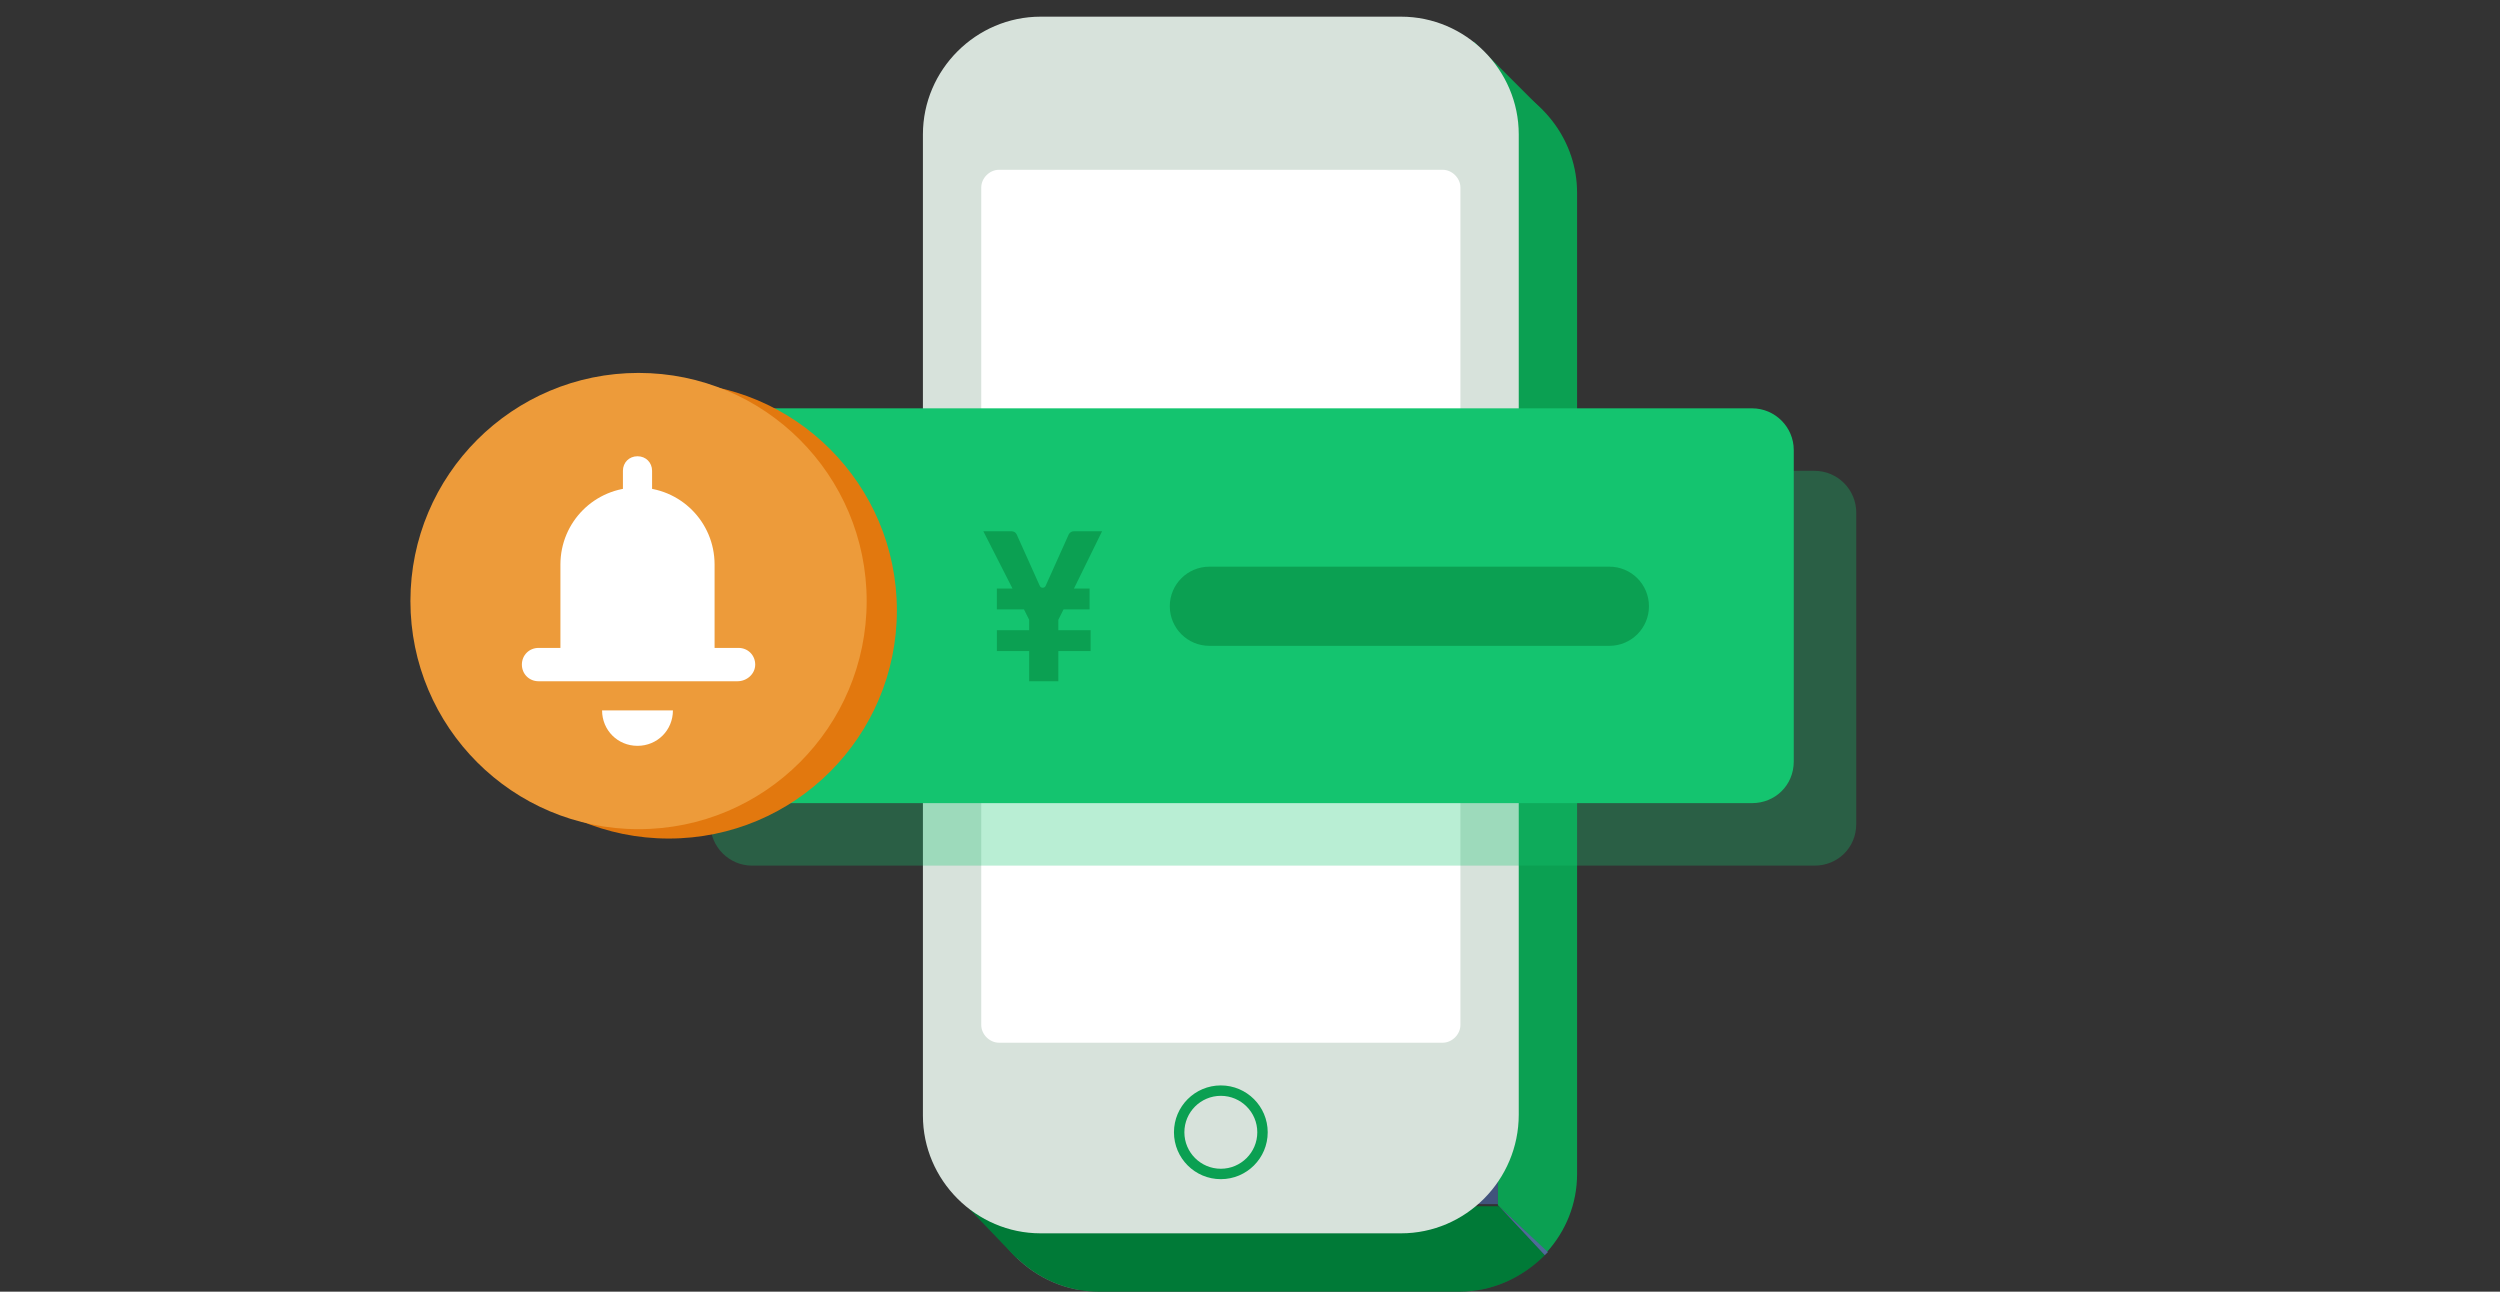 <svg id="レイヤー_1" xmlns="http://www.w3.org/2000/svg" xmlns:xlink="http://www.w3.org/1999/xlink" viewBox="0 0 240 124"><rect x="0" y="0" width="240" height="124" fill="#333333" stroke="none"/><style>.st3{fill:#007a37}.st4{fill:#0ba052}.st7{fill:#fff}</style><defs><path id="SVGID_1_" d="M140.1 124h-34.6c-6.2 0-11.3-5.1-11.3-11.3V18.5c0-6.2 5.1-11.3 11.3-11.3h34.6c6.2 0 11.3 5.1 11.3 11.3v94.1c0 6.3-5.1 11.4-11.3 11.4z"/></defs><clipPath id="SVGID_2_"><use xlink:href="#SVGID_1_" overflow="visible"/></clipPath><g opacity=".4" clip-path="url(#SVGID_2_)"><linearGradient id="SVGID_3_" gradientUnits="userSpaceOnUse" x1="-1493.233" y1="1707.506" x2="-1493.233" y2="1766.42" gradientTransform="scale(-1 1) rotate(90 0 1614.921)"><stop offset="0" stop-color="#fff"/><stop offset="1" stop-color="#006635"/></linearGradient><path fill="url(#SVGID_3_)" d="M151.5 123.8l-4.2-4.2H92.6v4.2z"/></g><path d="M143.9 7.8c-1.2-.4-2.5-.7-3.8-.7h-34.6c-6.2 0-11.3 5.1-11.3 11.3v94.1c0 1.1.2 2.1.4 3.1h49.2V7.8z" fill="#41537c"/><path class="st3" d="M105.5 124h34.6c3.2 0 6.1-1.4 8.2-3.5l-4.4-4.7H94.6c1.4 4.7 5.8 8.2 10.9 8.2z"/><path class="st4" d="M148.5 120.2c1.8-2 2.9-4.6 2.9-7.5V18.5c0-4.9-3.2-9.1-7.6-10.7v107.9l4.7 4.5z"/><path d="M148.3 120.5l.3-.3-4.7-4.4 4.4 4.7z" fill="#4f6b99"/><path class="st4" d="M141.5 4l6.6 6.6-4.2 4-7.1-7.4z"/><path class="st3" d="M97.6 120.8l-6.8-7.1 3.8-3.5 7.7 9.3z"/><path d="M134.5 118.4H99.9c-6.2 0-11.3-5.1-11.3-11.3V12.9c0-6.2 5.1-11.3 11.3-11.3h34.6c6.2 0 11.3 5.1 11.3 11.3V107c0 6.3-5.1 11.4-11.3 11.4z" fill="#d7e2db"/><path class="st7" d="M138.5 100.1H95.9c-.9 0-1.7-.8-1.7-1.7V18c0-.9.8-1.7 1.7-1.7h42.6c.9 0 1.7.8 1.7 1.7v80.4c0 .9-.8 1.7-1.7 1.7z"/><circle cx="117.2" cy="108.7" r="4" fill="none" stroke="#0ba052" stroke-miterlimit="10"/><path d="M174.2 83.1h-102c-2.2 0-4-1.8-4-4V49.2c0-2.2 1.8-4 4-4h102c2.2 0 4 1.8 4 4v29.9c0 2.3-1.8 4-4 4z" opacity=".3" fill="#14c46f"/><path d="M168.2 77.1h-102c-2.2 0-4-1.8-4-4V43.2c0-2.2 1.8-4 4-4h102c2.2 0 4 1.8 4 4v29.9c0 2.3-1.8 4-4 4z" fill="#14c46f"/><path class="st4" d="M103.1 56.5h1.5v2h-2.5l-.5 1v1h3.1v2h-3.1v2.9h-2.8v-2.9h-3.1v-2h3.1v-1l-.5-1h-2.6v-2h1.5L94.4 51h2.7c.2 0 .4.1.5.3l2.2 4.9c.1.3.5.3.6 0l2.2-4.9c.1-.2.3-.3.5-.3h2.7l-2.7 5.5zm51.4 5.5h-38.4c-2.1 0-3.8-1.7-3.8-3.8 0-2.1 1.7-3.8 3.8-3.8h38.4c2.1 0 3.8 1.7 3.8 3.8 0 2.1-1.7 3.8-3.8 3.8z"/><circle cx="64.2" cy="58.6" r="21.9" fill="#e2780e"/><circle cx="61.3" cy="57.7" r="21.9" fill="#ed9b3a"/><path class="st7" d="M68.7 62.2H53.8v-8c0-4.1 3.3-7.4 7.4-7.4 4.1 0 7.4 3.3 7.4 7.4v8zm2.1 3.2H51.7c-.9 0-1.6-.7-1.6-1.6 0-.9.7-1.6 1.6-1.6h19.2c.9 0 1.6.7 1.6 1.6 0 .9-.8 1.6-1.7 1.6zm-6.2 2.8c0 1.9-1.5 3.4-3.4 3.4s-3.4-1.5-3.4-3.4"/><path class="st7" d="M61.9 50.4h-1.4c-.4 0-.7-.3-.7-.7v-4.5c0-.8.6-1.4 1.4-1.4.8 0 1.4.6 1.4 1.4v4.5c0 .4-.3.7-.7.7z"/></svg>